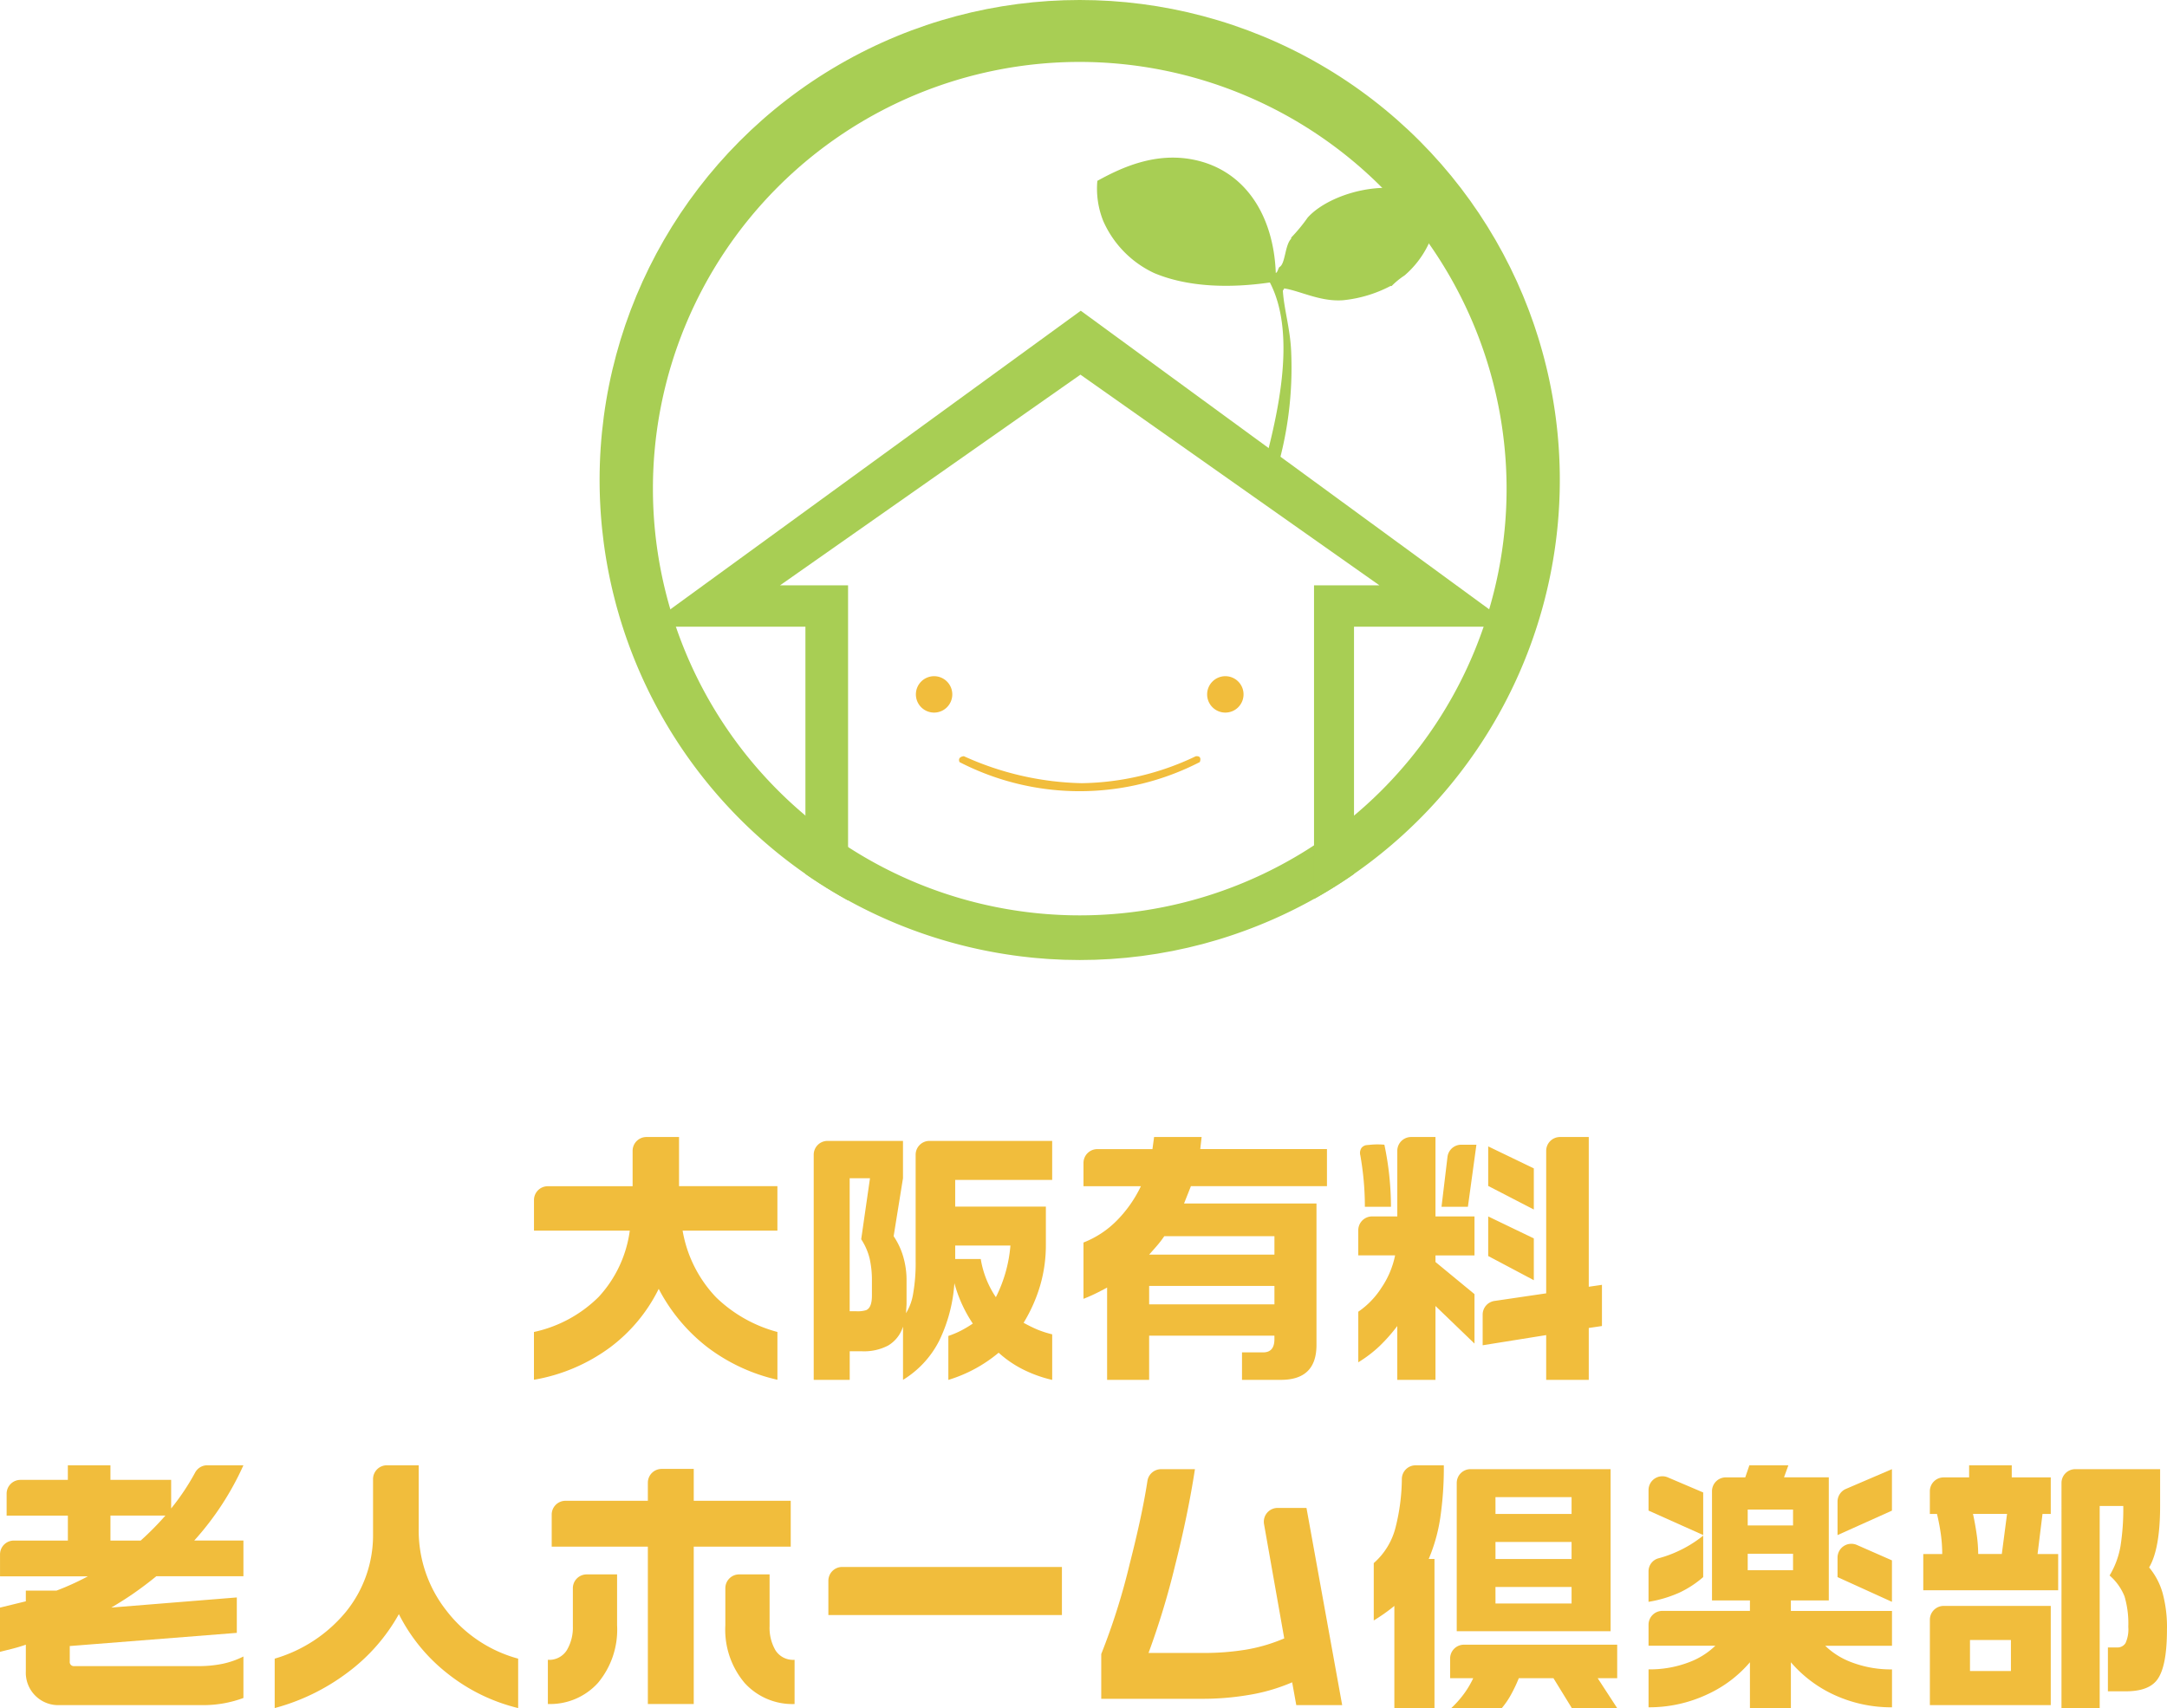 <svg xmlns="http://www.w3.org/2000/svg" xmlns:xlink="http://www.w3.org/1999/xlink" width="248.008" height="195.544" viewBox="0 0 248.008 195.544">
  <defs>
    <clipPath id="clip-path">
      <circle id="楕円形_284" data-name="楕円形 284" cx="54.951" cy="54.951" r="54.951" transform="translate(0)" fill="none"/>
    </clipPath>
  </defs>
  <g id="header_logo" transform="translate(-9249 9613)">
    <path id="パス_34052" data-name="パス 34052" d="M42.046,13.532h9.706V9.485A1.581,1.581,0,0,1,53.333,7.9h3.732v5.628H68.323v5.092H57.475a14.632,14.632,0,0,0,3.836,7.638,16,16,0,0,0,7.014,3.961v5.47a20.831,20.831,0,0,1-8.052-3.756,20.262,20.262,0,0,1-5.534-6.65,18.625,18.625,0,0,1-5.6,6.727,20.48,20.48,0,0,1-8.679,3.679v-5.47a14.979,14.979,0,0,0,7.4-4.007,13.88,13.88,0,0,0,3.568-7.592H40.464V15.115a1.581,1.581,0,0,1,1.581-1.581Z" transform="translate(9269.649 -9490.736)" fill="#f1bd3c"/>
    <path id="パス_34053" data-name="パス 34053" d="M70.669,8.179v4.276L69.6,19.09a8.263,8.263,0,0,1,1.086,2.3,9.587,9.587,0,0,1,.392,2.8v2.675l-.061,1.036a6.137,6.137,0,0,0,.817-2.247,20.244,20.244,0,0,0,.284-3.757V9.76A1.581,1.581,0,0,1,73.7,8.179H87.744v4.465h-11.1V15.7H87.022v4.371a16.549,16.549,0,0,1-.645,4.638A17.89,17.89,0,0,1,84.475,29a16.513,16.513,0,0,0,1.557.77,11.722,11.722,0,0,0,1.714.551v5.218a14.859,14.859,0,0,1-3.3-1.179,12.519,12.519,0,0,1-2.829-1.933,16.342,16.342,0,0,1-5.755,3.112V30.508a10.918,10.918,0,0,0,1.43-.6,13.827,13.827,0,0,0,1.369-.817,15.69,15.69,0,0,1-2.108-4.624,17.8,17.8,0,0,1-1.73,6.573,11.154,11.154,0,0,1-4.15,4.494v-6.1a3.844,3.844,0,0,1-1.7,2.169,5.916,5.916,0,0,1-2.955.661H64.573v3.269H60.452V9.76a1.581,1.581,0,0,1,1.581-1.581h8.639Zm-6.1,19.5h.754a3.3,3.3,0,0,0,1.131-.125q.661-.283.66-1.666V24.216a11.33,11.33,0,0,0-.266-2.593,7.092,7.092,0,0,0-.961-2.185l1.006-6.982H64.568V27.676ZM76.645,21.7h2.925a10.945,10.945,0,0,0,1.73,4.371,15.974,15.974,0,0,0,1.666-5.912h-6.32Z" transform="translate(9281.675 -9490.57)" fill="#f1bd3c"/>
    <path id="パス_34054" data-name="パス 34054" d="M93.251,7.9l-.157,1.382h14.5v4.246H92.024l-.786,1.981h15.157V31.708q0,3.991-4.057,3.991H97.872V32.555h2.42q1.29,0,1.289-1.509v-.408H87.243V35.7h-4.81V25.135c-.106.064-.436.235-.99.519s-1.128.541-1.714.77V19.977A10.921,10.921,0,0,0,83.5,17.509a14.4,14.4,0,0,0,2.8-3.979H79.73V10.867a1.581,1.581,0,0,1,1.581-1.581h6.311L87.81,7.9H93.25ZM88.975,19.255a11.784,11.784,0,0,1-1.038,1.321c-.293.335-.524.6-.692.786h14.338V19.255H88.973Zm-1.73,7.8h14.338V24.946H87.245Z" transform="translate(9293.273 -9490.736)" fill="#f1bd3c"/>
    <path id="パス_34055" data-name="パス 34055" d="M108.2,7.9v9.088h4.465v4.465H108.2v.754l4.465,3.679v5.66L108.2,27.244V35.7h-4.371V29.538a19.6,19.6,0,0,1-2.044,2.311,14.54,14.54,0,0,1-2.42,1.84V27.9a9.555,9.555,0,0,0,2.657-2.752,10.189,10.189,0,0,0,1.557-3.7H99.364V18.571a1.581,1.581,0,0,1,1.581-1.581h2.885V9.485A1.581,1.581,0,0,1,105.41,7.9H108.2Zm-7.528.894a8.626,8.626,0,0,1,1.68-.013,34.712,34.712,0,0,1,.754,7.107h-2.987a33,33,0,0,0-.191-3.57Q99.805,11.173,99.6,10a1.05,1.05,0,0,1,.135-.855.9.9,0,0,1,.464-.3,4.225,4.225,0,0,1,.474-.046Zm12.213-.013-.975,7.107h-3.019l.684-5.713a1.581,1.581,0,0,1,1.57-1.393ZM120.871,25.8V9.485A1.581,1.581,0,0,1,122.452,7.9h3.291V25.042l1.509-.219v4.715l-1.509.223V35.7H120.87V30.576L113.6,31.74V28.231a1.581,1.581,0,0,1,1.352-1.565l5.913-.87Zm-1.416-14.308V16.2l-5.22-2.7V8.974l5.22,2.516Zm0,8.018v4.781l-5.22-2.768V16.992l5.22,2.516Z" transform="translate(9305.087 -9490.736)" fill="#f1bd3c"/>
    <path id="パス_34056" data-name="パス 34056" d="M126.762,9.571V7.906h4.875V9.571h6.948v3.271a26.575,26.575,0,0,0,2.739-4.1A1.577,1.577,0,0,1,142.7,7.9h4.156a33.05,33.05,0,0,1-5.628,8.615h5.628v4.089h-9.969q-1.225,1-2.468,1.871t-2.688,1.714L146.1,23.03v4.055l-19.119,1.509v1.762a.472.472,0,0,0,.535.535h14.215a13.6,13.6,0,0,0,2.673-.251,9.678,9.678,0,0,0,2.452-.85v4.749a13.187,13.187,0,0,1-4.5.818H125.79a3.71,3.71,0,0,1-3.836-3.9V28.439q-.819.283-1.637.487c-.545.136-.985.245-1.32.332V24.194l2.955-.722V22.245h3.52a30.191,30.191,0,0,0,3.586-1.634H119V18.1a1.581,1.581,0,0,1,1.581-1.581h6.184V13.662h-7.01V11.154a1.581,1.581,0,0,1,1.581-1.581h5.43Zm4.875,6.95h3.46a33.78,33.78,0,0,0,2.829-2.861h-6.288Z" transform="translate(9130.003 -9453.157)" fill="#f1bd3c"/>
    <path id="パス_34057" data-name="パス 34057" d="M166.488,30.035v5.659a20.907,20.907,0,0,1-8.052-3.93,20.153,20.153,0,0,1-5.6-6.823,21.168,21.168,0,0,1-5.864,6.682,24.3,24.3,0,0,1-8.348,4.071V30.035a16.559,16.559,0,0,0,8.112-5.313,13.9,13.9,0,0,0,3.144-8.99V9.486A1.581,1.581,0,0,1,151.466,7.9h3.639v7.324a14.811,14.811,0,0,0,3.144,9.275A15.419,15.419,0,0,0,166.488,30.035Z" transform="translate(9141.814 -9453.156)" fill="#f1bd3c"/>
    <path id="パス_34058" data-name="パス 34058" d="M166.067,26.052a9.493,9.493,0,0,1-2.185,6.6,7.358,7.358,0,0,1-5.737,2.42V30.014a2.374,2.374,0,0,0,2.169-1.1,5.059,5.059,0,0,0,.692-2.736v-4.36a1.581,1.581,0,0,1,1.581-1.581h3.48v5.816Zm19.873-8.993h-11.1V35.075h-5.252V17.058H158.584V13.39a1.581,1.581,0,0,1,1.581-1.581h9.424V9.742a1.581,1.581,0,0,1,1.581-1.581h3.671V11.81h11.1v5.25Zm.44,18.017a7.372,7.372,0,0,1-5.723-2.42,9.449,9.449,0,0,1-2.2-6.6V21.817a1.581,1.581,0,0,1,1.581-1.581h3.482v5.941a5.11,5.11,0,0,0,.676,2.752,2.381,2.381,0,0,0,2.185,1.086Z" transform="translate(9153.557 -9453.002)" fill="#f1bd3c"/>
    <path id="パス_34059" data-name="パス 34059" d="M204.918,20.672H178.189V16.75a1.581,1.581,0,0,1,1.581-1.581h25.148v5.5Z" transform="translate(9165.616 -9448.786)" fill="#f1bd3c"/>
    <path id="パス_34060" data-name="パス 34060" d="M225.261,35.19h-5.252l-.471-2.611a21.1,21.1,0,0,1-5.157,1.478,31.168,31.168,0,0,1-5.093.41h-11.6V29.343a75.344,75.344,0,0,0,3.255-10.315q1.444-5.651,2.029-9.488a1.585,1.585,0,0,1,1.565-1.36h3.873q-.786,5.158-2.31,11.18a89.429,89.429,0,0,1-3,9.858h6.288a29.41,29.41,0,0,0,4.859-.376,19.253,19.253,0,0,0,4.385-1.289l-2.313-13.081a1.58,1.58,0,0,1,1.557-1.856h3.3l4.087,22.579Z" transform="translate(9177.347 -9452.991)" fill="#f1bd3c"/>
    <path id="パス_34061" data-name="パス 34061" d="M225.178,7.905a39.257,39.257,0,0,1-.408,6.021,19.3,19.3,0,0,1-1.321,4.7h.661V35.7h-4.592V24a20.246,20.246,0,0,1-2.358,1.666V19.1a8.015,8.015,0,0,0,2.484-4.041,23.332,23.332,0,0,0,.732-5.644,1.573,1.573,0,0,1,1.579-1.51h3.221Zm19.843,20.533v3.836h-2.233l2.233,3.428h-5.188l-2.108-3.428h-3.963a16.733,16.733,0,0,1-.879,1.856,9.243,9.243,0,0,1-1.07,1.571h-5.785a11.83,11.83,0,0,0,1.478-1.666,10.455,10.455,0,0,0,1.038-1.762H225.9V30.021a1.581,1.581,0,0,1,1.581-1.581h17.538Zm-.754-20.094V26.9h-17.61V9.925a1.581,1.581,0,0,1,1.581-1.581h16.028Zm-13.175,5.127H239.8v-1.92h-8.711Zm0,5.157H239.8V16.679h-8.711Zm0,5.093H239.8V21.835h-8.711Z" transform="translate(9189.063 -9453.158)" fill="#f1bd3c"/>
    <path id="パス_34062" data-name="パス 34062" d="M252.8,7.9l-.5,1.382h5.125V23.373h-4.339v1.2h11.572v3.991h-7.641a8.652,8.652,0,0,0,2.925,1.856,12.645,12.645,0,0,0,4.717.847v4.341a15.607,15.607,0,0,1-6.823-1.52,14.533,14.533,0,0,1-4.749-3.637V35.7H248.4v-5.25a14.093,14.093,0,0,1-4.749,3.615,15.637,15.637,0,0,1-6.855,1.541V31.263a12.535,12.535,0,0,0,4.717-.847,8.668,8.668,0,0,0,2.925-1.856h-7.642v-2.41a1.581,1.581,0,0,1,1.581-1.581H248.4v-1.2h-4.341V10.866a1.581,1.581,0,0,1,1.581-1.581h2.225l.471-1.382H252.8Zm-9.749,3.112v4.875l-6.256-2.8V10.74A1.582,1.582,0,0,1,239,9.285Zm0,4.936V20.7a11.723,11.723,0,0,1-2.688,1.762,14.171,14.171,0,0,1-3.569,1.07V20.064a1.542,1.542,0,0,1,1.118-1.51,13.039,13.039,0,0,0,2.167-.775,13.772,13.772,0,0,0,2.971-1.824Zm5.095-1.163h5.188V12.967h-5.188V14.79Zm0,5.125h5.188V18.029h-5.188ZM264.652,8.343v4.749l-6.226,2.8V12.059a1.579,1.579,0,0,1,.958-1.453l5.269-2.262Zm0,10.44v4.749l-6.226-2.83V18.471a1.581,1.581,0,0,1,2.217-1.448l4.009,1.762Z" transform="translate(9200.876 -9453.157)" fill="#f1bd3c"/>
    <path id="パス_34063" data-name="パス 34063" d="M266.552,7.9V9.286h4.465V13.47h-.945l-.565,4.59h2.358v4.15H256.426V18.06h2.169a16.585,16.585,0,0,0-.157-2.265c-.106-.754-.251-1.53-.442-2.326h-.817v-2.6a1.581,1.581,0,0,1,1.581-1.581h2.913V7.9h4.875ZM271.017,24V35.355H257.182v-9.77A1.581,1.581,0,0,1,258.763,24Zm-9.245,7.453h4.685V27.9h-4.685Zm.943-13.4h2.7l.6-4.59h-3.9q.25,1.129.424,2.358a16.106,16.106,0,0,1,.173,2.233Zm20.817-9.717v4.214q0,4.906-1.257,7.044a7.959,7.959,0,0,1,1.541,2.925,14.932,14.932,0,0,1,.5,4.182q0,4.214-1.1,5.723-.975,1.353-3.615,1.352h-2.044V28.753H278.6a1.072,1.072,0,0,0,.975-.5,3.788,3.788,0,0,0,.315-1.856,10.983,10.983,0,0,0-.426-3.474,6.163,6.163,0,0,0-1.714-2.406A9.75,9.75,0,0,0,279,17.15a27.4,27.4,0,0,0,.316-4.592h-2.7V35.7h-4.371V9.925a1.581,1.581,0,0,1,1.581-1.581h9.706Z" transform="translate(9212.688 -9453.157)" fill="#f1bd3c"/>
    <g id="グループ_33967" data-name="グループ 33967" transform="translate(9317.622 -9613)" clip-path="url(#clip-path)">
      <g id="グループ_33966" data-name="グループ 33966" transform="translate(-0.019 -0.024)">
        <g id="グループ_33965" data-name="グループ 33965" transform="translate(0 0)">
          <path id="前面オブジェクトで型抜き_2" data-name="前面オブジェクトで型抜き 2" d="M55.014,109.929h0a55.189,55.189,0,0,1-12.752-1.5A54.959,54.959,0,0,1,36.93,3.051,54.526,54.526,0,0,1,54.923,0,55.207,55.207,0,0,1,67.678,1.5a54.959,54.959,0,0,1,5.329,105.376A54.561,54.561,0,0,1,55.014,109.929ZM54.968,7.113a48.85,48.85,0,1,0,48.855,48.851A48.906,48.906,0,0,0,54.968,7.113Z" fill="#a8ce54"/>
        </g>
        <path id="パス_34065" data-name="パス 34065" d="M39.229,18.344c-.158.2-.168.553-.407.677C38.571,12.35,35.249,7.2,29.357,6.038,25.085,5.2,21.323,6.855,18.4,8.472a9.953,9.953,0,0,0,.677,4.6,11.846,11.846,0,0,0,5.815,5.951c3.884,1.639,8.7,1.745,13.253,1.083,3.216,6.156.714,15.935-.947,22.045.515.143.978.9,1.487.27a41.642,41.642,0,0,0,1.894-14.47c-.112-2.555-.82-4.812-.947-6.895.025-.109.137-.133.137-.273,1.85.283,4.163,1.552,6.761,1.354a14.824,14.824,0,0,0,5.411-1.624h.137a8.983,8.983,0,0,1,1.487-1.217,10.938,10.938,0,0,0,3.787-7.708C53.907,7.494,45.382,9.447,42.476,12.67a19.344,19.344,0,0,1-1.894,2.3V15.1c-.73.723-.661,2.927-1.354,3.244Z" transform="translate(38.586 12.256)" fill="#a8ce54" fill-rule="evenodd"/>
        <path id="前面オブジェクトで型抜き_3" data-name="前面オブジェクトで型抜き 3" d="M23.067,74.32h0l-4.879,0V36.169H0L49.7,0,99.16,36.169H80.972V74.316l-4.576,0V31.439h7.49L49.662,7.318,15.278,31.439h7.79V74.32Z" transform="translate(5.388 35.596)" fill="#a8ce54"/>
      </g>
    </g>
    <path id="パス_34068" data-name="パス 34068" d="M15.827,27.018a2.083,2.083,0,1,1-2.083-2.083A2.081,2.081,0,0,1,15.827,27.018Z" transform="translate(9342.16 -9560.525)" fill="#f1bd3c" fill-rule="evenodd"/>
    <path id="パス_34069" data-name="パス 34069" d="M26.564,27.018a2.083,2.083,0,1,1-2.083-2.083A2.081,2.081,0,0,1,26.564,27.018Z" transform="translate(9364.756 -9560.525)" fill="#f1bd3c" fill-rule="evenodd"/>
    <path id="パス_34070" data-name="パス 34070" d="M13.306,28.559a30.033,30.033,0,0,0,27.5,0s.332-.751-.459-.667a31.1,31.1,0,0,1-13.06,3.083,34.244,34.244,0,0,1-13.479-3.089s-.761.037-.5.674Z" transform="translate(9345.506 -9554.317)" fill="#f1bd3c" fill-rule="evenodd"/>
  </g>
</svg>
